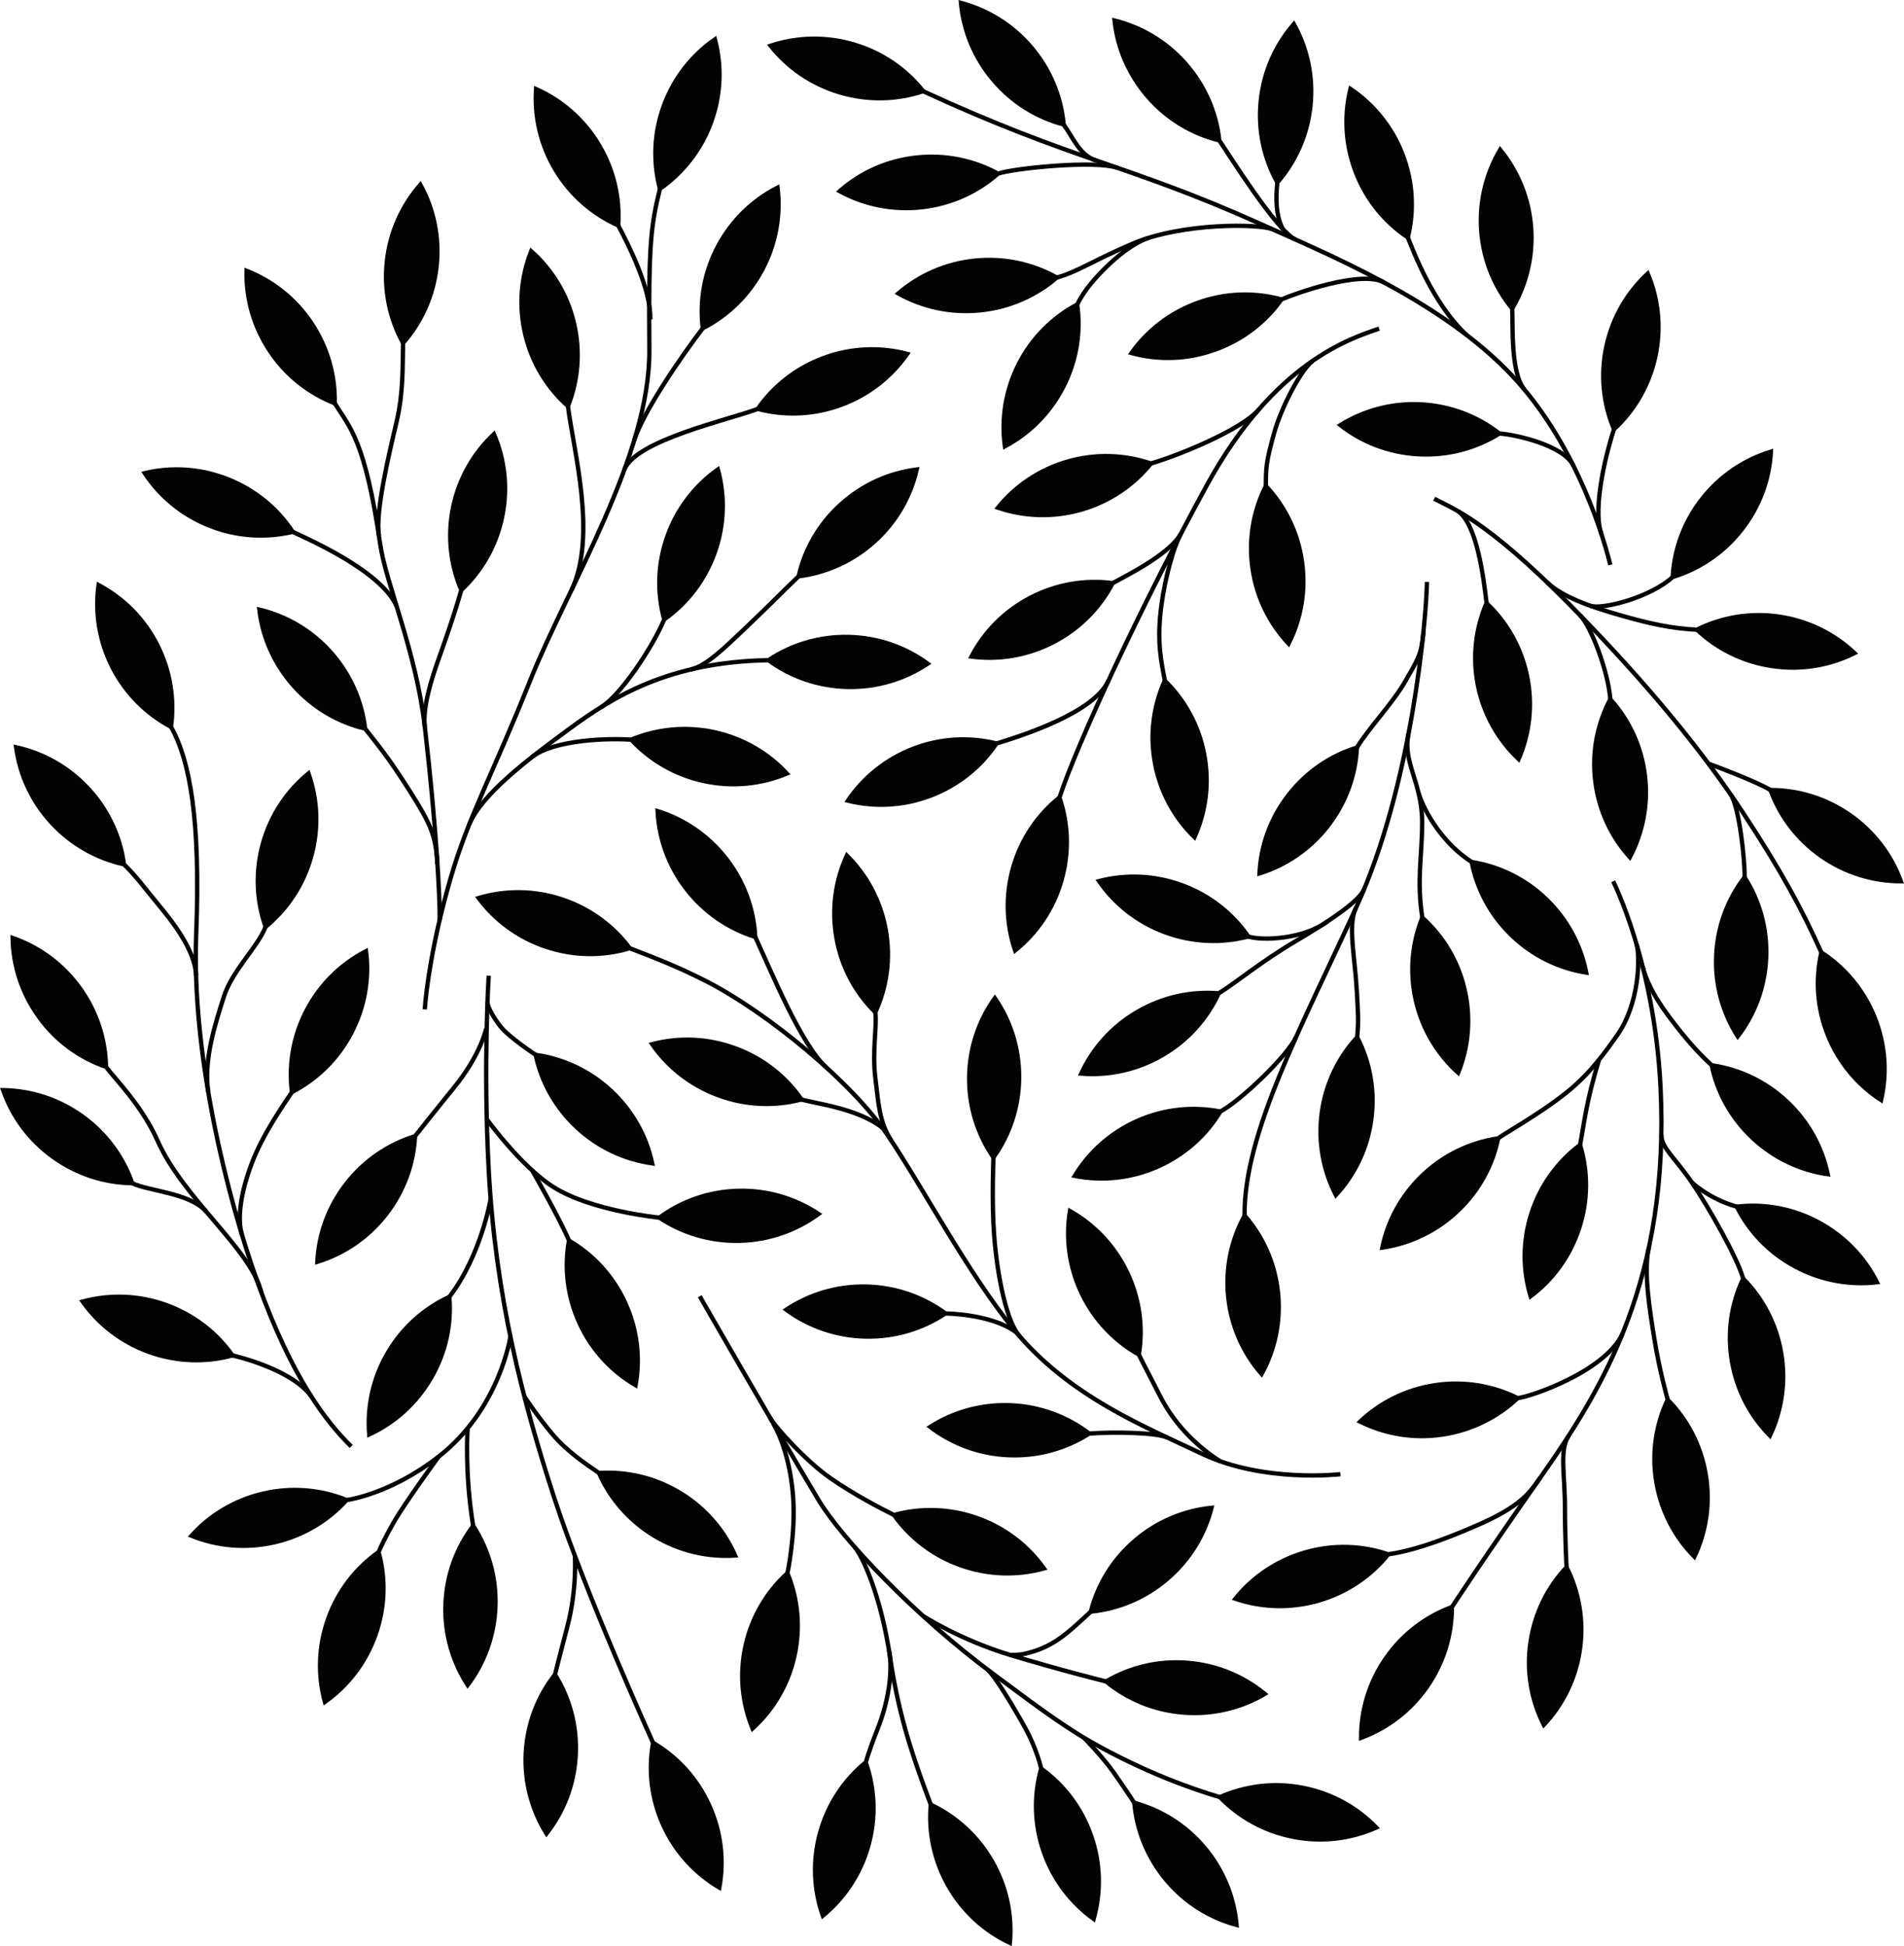 <?xml version="1.0" encoding="utf-8"?>
<!-- Generator: Adobe Illustrator 25.2.1, SVG Export Plug-In . SVG Version: 6.00 Build 0)  -->
<svg version="1.1" id="Ebene_1" xmlns="http://www.w3.org/2000/svg" xmlns:xlink="http://www.w3.org/1999/xlink" x="0px" y="0px"
	 viewBox="0 0 329.28 336.55" style="enable-background:new 0 0 329.28 336.55;" xml:space="preserve">
<style type="text/css">
	.st0{fill:#030304;stroke:#030304;stroke-width:0.75;stroke-miterlimit:10;}
	.st1{fill:none;stroke:#030304;stroke-width:0.75;stroke-miterlimit:10;}
</style>
<g>
	<g>
		<g>
			<path class="st0" d="M138.12,99.66c4.72-0.6,9.31-2.6,13.11-6.03c3.8-3.43,6.24-7.8,7.31-12.44c-4.72,0.6-9.31,2.6-13.11,6.03
				C141.63,90.65,139.18,95.02,138.12,99.66z"/>
		</g>
		<g>
			<path class="st0" d="M132.9,114.17c3.84,2.81,8.55,4.51,13.67,4.62c5.12,0.11,9.89-1.38,13.86-4.02
				c-3.84-2.81-8.55-4.51-13.67-4.62C141.64,110.04,136.86,111.53,132.9,114.17z"/>
		</g>
		<g>
			<path class="st0" d="M109.17,127.91c3.23,3.49,7.53,6.06,12.53,7.15c5,1.09,9.98,0.54,14.37-1.29
				c-3.23-3.49-7.53-6.06-12.53-7.15C118.54,125.54,113.56,126.09,109.17,127.91z"/>
		</g>
		<g>
			<path class="st0" d="M114.87,107.11c3.88-2.76,6.98-6.68,8.71-11.5c1.73-4.82,1.82-9.82,0.57-14.42
				c-3.88,2.76-6.98,6.68-8.71,11.5C113.71,97.51,113.62,102.52,114.87,107.11z"/>
		</g>
		<g>
			<path class="st0" d="M131.05,70.71c4.6,1.21,9.61,1.07,14.41-0.7c4.8-1.77,8.7-4.9,11.43-8.81c-4.6-1.21-9.61-1.07-14.41,0.7
				C137.67,63.67,133.77,66.81,131.05,70.71z"/>
		</g>
		<g>
			<path class="st0" d="M121.54,56.76c4.23-2.17,7.87-5.61,10.28-10.13c2.4-4.52,3.22-9.46,2.65-14.18
				c-4.24,2.17-7.87,5.61-10.28,10.13C121.79,47.09,120.97,52.03,121.54,56.76z"/>
		</g>
		<g>
			<path class="st0" d="M114.13,32.64c3.9-2.72,7.04-6.62,8.81-11.42c1.77-4.8,1.91-9.81,0.7-14.41c-3.9,2.72-7.04,6.62-8.81,11.42
				C113.06,23.03,112.92,28.04,114.13,32.64z"/>
		</g>
		<g>
			<path class="st0" d="M106.91,38.98c0.32-4.75-0.76-9.63-3.4-14.02c-2.64-4.38-6.46-7.62-10.8-9.56
				c-0.32,4.75,0.76,9.64,3.4,14.02C98.75,33.8,102.57,37.04,106.91,38.98z"/>
		</g>
		<g>
			<path class="st0" d="M98.22,70.23c1.75-4.42,2.21-9.41,1.03-14.39c-1.18-4.98-3.83-9.23-7.38-12.4
				c-1.75,4.42-2.21,9.41-1.03,14.39C92.02,62.81,94.67,67.06,98.22,70.23z"/>
		</g>
		<g>
			<path class="st0" d="M79.78,102.03c3.46-3.26,6-7.58,7.05-12.59c1.05-5.01,0.46-9.98-1.41-14.36c-3.46,3.26-6,7.58-7.05,12.59
				C77.33,92.68,77.92,97.65,79.78,102.03z"/>
		</g>
		<g>
			<path class="st0" d="M69.71,59.32c3.13-3.58,5.23-8.13,5.79-13.22c0.56-5.09-0.52-9.98-2.8-14.15
				c-3.13,3.58-5.23,8.13-5.79,13.21C66.35,50.26,67.43,55.15,69.71,59.32z"/>
		</g>
		<g>
			<path class="st0" d="M57.89,69.74c0.1-4.76-1.2-9.59-4.03-13.85c-2.84-4.26-6.8-7.32-11.22-9.06c-0.1,4.76,1.2,9.59,4.03,13.85
				C49.5,64.94,53.46,68,57.89,69.74z"/>
		</g>
		<g>
			<path class="st0" d="M50.62,91.97c-2.62-3.97-6.44-7.2-11.2-9.09c-4.76-1.89-9.76-2.15-14.39-1.06c2.62,3.97,6.44,7.2,11.2,9.09
				C40.99,92.8,45.99,93.06,50.62,91.97z"/>
		</g>
		<g>
			<path class="st0" d="M63.14,126c-0.56-4.72-2.52-9.33-5.92-13.16c-3.4-3.83-7.75-6.31-12.37-7.42c0.56,4.72,2.52,9.33,5.92,13.16
				C54.17,122.41,58.51,124.89,63.14,126z"/>
		</g>
	</g>
	<g>
		<g>
			<path class="st0" d="M59.94,259.4c-4.41-1.78-9.4-2.27-14.38-1.12c-4.99,1.15-9.25,3.77-12.44,7.3c4.41,1.78,9.4,2.27,14.38,1.12
				C52.49,265.55,56.75,262.93,59.94,259.4z"/>
		</g>
		<g>
			<path class="st0" d="M65.48,268.4c-3.88,2.75-6.98,6.68-8.71,11.5c-1.73,4.82-1.83,9.82-0.58,14.41
				c3.88-2.75,6.98-6.68,8.71-11.5C66.63,278,66.73,272.99,65.48,268.4z"/>
		</g>
		<g>
			<path class="st0" d="M71.78,196.48c-4.54,1.41-8.72,4.17-11.86,8.21c-3.14,4.04-4.8,8.76-5.04,13.52
				c4.54-1.41,8.72-4.17,11.86-8.21C69.88,205.96,71.53,201.23,71.78,196.48z"/>
		</g>
		<g>
			<path class="st0" d="M92.64,182.42c1,4.65,3.39,9.05,7.13,12.54c3.75,3.49,8.31,5.55,13.02,6.22c-1-4.65-3.39-9.05-7.13-12.54
				C101.91,185.15,97.35,183.09,92.64,182.42z"/>
		</g>
		<g>
			<path class="st0" d="M98.4,214.54c-0.84,4.68-0.3,9.66,1.84,14.31c2.14,4.65,5.58,8.29,9.68,10.69
				c0.84-4.68,0.31-9.66-1.84-14.31C105.95,220.59,102.51,216.95,98.4,214.54z"/>
		</g>
		<g>
			<path class="st0" d="M103.59,254.73c1.92,4.35,5.15,8.18,9.53,10.83c4.38,2.65,9.26,3.75,14.01,3.44
				c-1.92-4.35-5.15-8.18-9.53-10.83C113.22,255.52,108.34,254.43,103.59,254.73z"/>
		</g>
		<g>
			<path class="st0" d="M112.95,301.39c-0.85,4.68-0.33,9.66,1.8,14.31c2.13,4.65,5.56,8.3,9.65,10.72
				c0.85-4.68,0.33-9.66-1.8-14.31C120.48,307.46,117.05,303.81,112.95,301.39z"/>
		</g>
		<g>
			<path class="st0" d="M95.98,289.59c-2.93,3.75-4.77,8.4-5.05,13.51c-0.27,5.11,1.07,9.93,3.58,13.98
				c2.93-3.75,4.78-8.4,5.05-13.51C99.84,298.45,98.49,293.63,95.98,289.59z"/>
		</g>
		<g>
			<path class="st0" d="M81.84,263.87c-2.86,3.8-4.62,8.49-4.8,13.61c-0.18,5.11,1.25,9.91,3.84,13.91c2.86-3.8,4.62-8.49,4.8-13.6
				C85.86,272.66,84.42,267.87,81.84,263.87z"/>
		</g>
		<g>
			<path class="st0" d="M114.04,210.57c3.96,2.63,8.75,4.12,13.86,4c5.12-0.12,9.82-1.83,13.66-4.64c-3.96-2.63-8.75-4.12-13.86-4
				C122.58,206.05,117.87,207.76,114.04,210.57z"/>
		</g>
		<g>
			<path class="st0" d="M77.71,224.27c-4.32,2-8.08,5.3-10.66,9.72c-2.58,4.42-3.58,9.33-3.2,14.07c4.32-2,8.08-5.3,10.66-9.72
				C77.1,233.92,78.1,229.01,77.71,224.27z"/>
		</g>
	</g>
	<g>
		<g>
			<path class="st0" d="M29.57,125.69c0.65-4.71-0.09-9.66-2.41-14.22c-2.33-4.56-5.91-8.06-10.11-10.29
				c-0.65,4.71,0.09,9.67,2.41,14.22C21.79,119.96,25.37,123.45,29.57,125.69z"/>
		</g>
		<g>
			<path class="st0" d="M21.44,149.47c-0.64-4.71-2.68-9.29-6.15-13.05c-3.47-3.76-7.86-6.17-12.5-7.19
				c0.64,4.71,2.68,9.29,6.15,13.05C12.41,146.04,16.8,148.44,21.44,149.47z"/>
		</g>
		<g>
			<path class="st0" d="M18.33,184.49c-0.09-4.76-1.58-9.54-4.58-13.68c-3-4.14-7.08-7.05-11.57-8.61
				c0.09,4.76,1.58,9.54,4.58,13.68C9.75,180.03,13.83,182.93,18.33,184.49z"/>
		</g>
		<g>
			<path class="st0" d="M22.87,204.61c-1.58-4.49-4.49-8.56-8.64-11.55c-4.15-2.99-8.94-4.47-13.69-4.54
				c1.57,4.49,4.49,8.56,8.64,11.55C13.33,203.06,18.11,204.54,22.87,204.61z"/>
		</g>
		<g>
			<path class="st0" d="M40.2,234.39c-2.75-3.88-6.68-6.99-11.49-8.72c-4.82-1.73-9.82-1.83-14.41-0.59
				c2.75,3.88,6.68,6.99,11.49,8.72C30.61,235.53,35.61,235.63,40.2,234.39z"/>
		</g>
		<g>
			<path class="st0" d="M45.93,160.27c3.67-3.02,6.49-7.16,7.87-12.09c1.38-4.93,1.12-9.93-0.45-14.42
				c-3.67,3.02-6.49,7.16-7.87,12.09C44.1,150.78,44.36,155.78,45.93,160.27z"/>
		</g>
		<g>
			<path class="st0" d="M50.49,188.85c4.22-2.19,7.85-5.64,10.23-10.17c2.38-4.53,3.18-9.47,2.58-14.19
				c-4.23,2.19-7.85,5.64-10.23,10.17C50.69,179.18,49.9,184.13,50.49,188.85z"/>
		</g>
	</g>
	<g>
		<path class="st0" d="M279.13,74.23c3.49-3.24,6.05-7.54,7.14-12.54c1.08-5,0.53-9.98-1.31-14.37c-3.49,3.24-6.05,7.54-7.14,12.54
			C276.74,64.86,277.29,69.84,279.13,74.23z"/>
	</g>
	<g>
		<path class="st0" d="M261.52,53.35c2.42-4.1,3.65-8.95,3.27-14.05c-0.39-5.1-2.34-9.71-5.35-13.4c-2.42,4.1-3.65,8.95-3.27,14.05
			C256.56,45.06,258.51,49.67,261.52,53.35z"/>
	</g>
	<g>
		<path class="st0" d="M259.3,74.97c-3.75-2.92-8.41-4.77-13.52-5.04c-5.11-0.27-9.93,1.08-13.97,3.59
			c3.75,2.92,8.41,4.77,13.52,5.04C250.44,78.83,255.26,77.49,259.3,74.97z"/>
	</g>
	<g>
		<path class="st0" d="M221.61,51.78c-4.59-1.25-9.6-1.16-14.42,0.57c-4.82,1.72-8.75,4.83-11.51,8.7c4.59,1.25,9.6,1.16,14.41-0.57
			C214.93,58.76,218.86,55.66,221.61,51.78z"/>
	</g>
	<g>
		<path class="st0" d="M243.47,41.06c1.13-4.62,0.91-9.62-0.93-14.4c-1.85-4.77-5.05-8.62-8.99-11.28
			c-1.13,4.62-0.91,9.62,0.93,14.4C236.32,34.56,239.52,38.41,243.47,41.06z"/>
	</g>
	<g>
		<path class="st0" d="M210.87,24.28c-0.52-4.73-2.44-9.35-5.81-13.21c-3.37-3.85-7.69-6.37-12.31-7.52
			c0.52,4.73,2.44,9.35,5.81,13.21C201.93,20.62,206.25,23.14,210.87,24.28z"/>
	</g>
	<g>
		<path class="st0" d="M173.79,77.18c4.2-2.24,7.77-5.74,10.1-10.3c2.33-4.56,3.06-9.51,2.4-14.22c-4.2,2.24-7.78,5.74-10.1,10.3
			C173.87,67.52,173.14,72.47,173.79,77.18z"/>
	</g>
	<g>
		<path class="st0" d="M155.36,50.74c4.15,2.32,9.03,3.44,14.13,2.93c5.09-0.51,9.65-2.57,13.27-5.67
			c-4.15-2.32-9.03-3.44-14.13-2.93C163.53,45.58,158.97,47.65,155.36,50.74z"/>
	</g>
	<g>
		<path class="st0" d="M145.22,33.06c4.18,2.28,9.07,3.34,14.16,2.78c5.09-0.56,9.63-2.67,13.21-5.81
			c-4.18-2.28-9.07-3.34-14.16-2.78C153.33,27.81,148.79,29.92,145.22,33.06z"/>
	</g>
	<g>
		<path class="st0" d="M133.27,7.91c2.96,3.72,7.05,6.61,11.96,8.07c4.91,1.46,9.91,1.29,14.43-0.21
			c-2.96-3.72-7.05-6.61-11.96-8.07C142.79,6.24,137.78,6.42,133.27,7.91z"/>
	</g>
	<g>
		<path class="st0" d="M166.19,0.5c0.44,4.74,2.28,9.39,5.58,13.3c3.3,3.91,7.58,6.51,12.18,7.73c-0.44-4.74-2.28-9.39-5.58-13.3
			C175.07,4.32,170.78,1.73,166.19,0.5z"/>
	</g>
	<g>
		<path class="st0" d="M220.91,31.55c3.11-3.6,5.19-8.15,5.72-13.24c0.53-5.09-0.57-9.97-2.87-14.14c-3.11,3.6-5.19,8.15-5.72,13.24
			C217.51,22.5,218.61,27.39,220.91,31.55z"/>
	</g>
	<g>
		<g>
			<path class="st0" d="M239.06,215.75c4.71-0.7,9.25-2.79,12.98-6.3c3.73-3.51,6.08-7.93,7.05-12.59c-4.71,0.7-9.26,2.79-12.98,6.3
				C242.39,206.68,240.03,211.09,239.06,215.75z"/>
		</g>
		<g>
			<path class="st0" d="M264.71,224.16c3.8-2.86,6.79-6.88,8.38-11.74c1.59-4.87,1.54-9.87,0.17-14.43
				c-3.8,2.86-6.79,6.88-8.38,11.74C263.29,214.6,263.33,219.61,264.71,224.16z"/>
		</g>
		<g>
			<path class="st0" d="M235.23,245.84c4.26,2.12,9.19,3,14.25,2.24c5.06-0.76,9.52-3.04,12.98-6.3c-4.26-2.12-9.19-3-14.25-2.24
				C243.14,240.29,238.68,242.58,235.23,245.84z"/>
		</g>
		<g>
			<path class="st0" d="M213.65,276.47c4.51,1.53,9.51,1.74,14.42,0.31c4.91-1.43,9.02-4.28,12.01-7.99
				c-4.51-1.53-9.51-1.74-14.42-0.31C220.75,269.91,216.63,272.76,213.65,276.47z"/>
		</g>
		<g>
			<path class="st0" d="M235.39,300.52c4.46-1.65,8.48-4.64,11.4-8.84c2.92-4.2,4.31-9.01,4.3-13.77c-4.46,1.65-8.48,4.64-11.4,8.84
				C236.78,290.95,235.38,295.76,235.39,300.52z"/>
		</g>
		<g>
			<path class="st0" d="M266.99,298.28c3.25-3.47,5.51-7.94,6.24-13.01c0.73-5.07-0.17-9.99-2.31-14.24
				c-3.25,3.47-5.51,7.94-6.24,13.01C263.94,289.1,264.85,294.03,266.99,298.28z"/>
		</g>
		<g>
			<path class="st0" d="M293.03,269.2c2.03-4.3,2.81-9.25,1.95-14.29c-0.86-5.05-3.23-9.45-6.57-12.85
				c-2.03,4.3-2.81,9.25-1.95,14.29C287.32,261.4,289.69,265.81,293.03,269.2z"/>
		</g>
		<g>
			<path class="st0" d="M306.09,248.26c2.03-4.3,2.81-9.25,1.95-14.29c-0.86-5.05-3.23-9.45-6.57-12.85
				c-2.03,4.3-2.81,9.25-1.95,14.29C300.38,240.46,302.75,244.87,306.09,248.26z"/>
		</g>
		<g>
			<path class="st0" d="M324.6,221.74c-2.14-4.25-5.56-7.91-10.07-10.34c-4.51-2.43-9.44-3.28-14.17-2.73
				c2.14,4.25,5.56,7.91,10.07,10.33C314.94,221.43,319.88,222.28,324.6,221.74z"/>
		</g>
		<g>
			<path class="st0" d="M316.09,203.06c-0.98-4.66-3.35-9.07-7.08-12.57c-3.73-3.5-8.28-5.59-12.99-6.27
				c0.98,4.66,3.35,9.07,7.08,12.57C306.83,200.29,311.39,202.38,316.09,203.06z"/>
		</g>
	</g>
	<g>
		<g>
			<path class="st0" d="M300.53,179.22c2.89-3.78,4.69-8.45,4.91-13.57c0.22-5.11-1.17-9.92-3.73-13.94
				c-2.89,3.78-4.69,8.45-4.91,13.57C296.58,170.4,297.97,175.21,300.53,179.22z"/>
		</g>
		<g>
			<path class="st0" d="M281.87,148.24c2.22-4.21,3.22-9.11,2.6-14.19c-0.63-5.08-2.8-9.59-5.98-13.13
				c-2.22,4.21-3.23,9.11-2.6,14.19C276.52,140.19,278.69,144.7,281.87,148.24z"/>
		</g>
		<g>
			<path class="st0" d="M262.63,131.27c1.88-4.37,2.49-9.34,1.46-14.35c-1.03-5.01-3.55-9.34-7.01-12.61
				c-1.88,4.37-2.49,9.34-1.46,14.35C256.66,123.67,259.18,127.99,262.63,131.27z"/>
		</g>
		<g>
			<path class="st0" d="M325.32,190.23c1.06-4.64,0.76-9.64-1.16-14.38c-1.92-4.74-5.18-8.54-9.17-11.14
				c-1.06,4.64-0.76,9.64,1.16,14.38C318.07,183.84,321.33,187.63,325.32,190.23z"/>
		</g>
		<g>
			<path class="st0" d="M328.74,152.4c-1.64-4.47-4.61-8.5-8.8-11.43c-4.19-2.93-9-4.35-13.75-4.35c1.64,4.47,4.61,8.5,8.8,11.43
				C319.18,150.98,323.98,152.39,328.74,152.4z"/>
		</g>
		<g>
			<path class="st0" d="M320.71,112.94c-3.46-3.27-7.92-5.54-12.98-6.3c-5.06-0.75-9.99,0.13-14.25,2.25
				c3.46,3.27,7.92,5.54,12.98,6.29C311.53,115.95,316.45,115.06,320.71,112.94z"/>
		</g>
		<g>
			<path class="st0" d="M306.26,78.11c-4.55,1.39-8.73,4.14-11.89,8.17c-3.16,4.03-4.83,8.75-5.09,13.5
				c4.55-1.39,8.73-4.14,11.89-8.17C304.33,87.58,306,82.86,306.26,78.11z"/>
		</g>
	</g>
	<g>
		<g>
			<path class="st0" d="M252.18,185.51c1.77-4.41,2.26-9.4,1.11-14.38c-1.15-4.99-3.78-9.25-7.31-12.44
				c-1.77,4.41-2.26,9.4-1.11,14.38C246.02,178.06,248.65,182.33,252.18,185.51z"/>
		</g>
		<g>
			<path class="st0" d="M274.32,168.19c-0.92-4.67-3.22-9.11-6.9-12.67c-3.68-3.56-8.2-5.7-12.9-6.45c0.92,4.67,3.22,9.11,6.9,12.67
				C265.1,165.29,269.62,167.44,274.32,168.19z"/>
		</g>
		<g>
			<path class="st0" d="M215.88,161.95c-2.71-3.91-6.6-7.06-11.4-8.84c-4.8-1.78-9.8-1.93-14.41-0.74c2.71,3.91,6.6,7.06,11.4,8.84
				C206.27,162.99,211.27,163.14,215.88,161.95z"/>
		</g>
		<g>
			<path class="st0" d="M186.99,185.66c4.74,0.38,9.64-0.63,14.06-3.21c4.42-2.58,7.71-6.35,9.71-10.67
				c-4.74-0.38-9.64,0.63-14.06,3.21C192.28,177.56,188.99,181.34,186.99,185.66z"/>
		</g>
		<g>
			<path class="st0" d="M185.87,203.35c4.67,0.91,9.66,0.46,14.34-1.61c4.68-2.07,8.38-5.45,10.84-9.52
				c-4.67-0.91-9.65-0.46-14.34,1.61C192.04,195.9,188.34,199.28,185.87,203.35z"/>
		</g>
		<g>
			<path class="st0" d="M217.82,151.04c4.54-1.42,8.71-4.19,11.84-8.24c3.13-4.05,4.77-8.78,5.01-13.53
				c-4.54,1.42-8.71,4.19-11.84,8.24C219.69,141.56,218.05,146.29,217.82,151.04z"/>
		</g>
		<g>
			<path class="st0" d="M231.03,206.66c3.22-3.5,5.44-7.99,6.12-13.06c0.69-5.07-0.26-9.99-2.44-14.22
				c-3.22,3.5-5.44,7.99-6.12,13.06C227.91,197.51,228.86,202.43,231.03,206.66z"/>
		</g>
		<g>
			<path class="st0" d="M218.18,237.6c2.29-4.17,3.37-9.06,2.83-14.15c-0.55-5.09-2.64-9.64-5.76-13.23
				c-2.29,4.17-3.37,9.06-2.83,14.15C212.96,229.46,215.05,234.01,218.18,237.6z"/>
		</g>
	</g>
	<g>
		<g>
			<path class="st0" d="M171.81,200.15c2.76-3.88,4.39-8.61,4.44-13.73c0.04-5.12-1.51-9.88-4.2-13.8
				c-2.76,3.88-4.4,8.61-4.44,13.73C167.56,191.47,169.12,196.22,171.81,200.15z"/>
		</g>
		<g>
			<path class="st0" d="M151.38,175.05c1.98-4.33,2.7-9.28,1.79-14.32c-0.92-5.04-3.34-9.42-6.71-12.77
				c-1.98,4.33-2.7,9.28-1.79,14.32C145.58,167.32,148,171.7,151.38,175.05z"/>
		</g>
		<g>
			<path class="st0" d="M130.61,162.02c-0.24-4.75-1.89-9.48-5.03-13.52c-3.14-4.04-7.31-6.81-11.85-8.23
				c0.24,4.75,1.89,9.48,5.03,13.52C121.9,157.83,126.07,160.6,130.61,162.02z"/>
		</g>
		<g>
			<path class="st0" d="M108.9,163.98c-2.84-3.81-6.84-6.83-11.7-8.44c-4.86-1.62-9.86-1.6-14.42-0.24
				c2.84,3.81,6.84,6.83,11.7,8.44C99.33,165.36,104.34,165.34,108.9,163.98z"/>
		</g>
		<g>
			<path class="st0" d="M160.87,246.76c3.79,2.88,8.46,4.68,13.57,4.89c5.11,0.21,9.92-1.19,13.93-3.74
				c-3.79-2.88-8.46-4.68-13.57-4.89C169.69,242.81,164.88,244.2,160.87,246.76z"/>
		</g>
		<g>
			<path class="st0" d="M135.98,226.49c3.84,2.81,8.54,4.52,13.66,4.64c5.12,0.12,9.9-1.37,13.86-4c-3.84-2.81-8.54-4.52-13.66-4.64
				C144.73,222.37,139.95,223.86,135.98,226.49z"/>
		</g>
		<g>
			<path class="st0" d="M112.79,180.57c2.71,3.91,6.61,7.05,11.41,8.83c4.8,1.78,9.8,1.93,14.41,0.73
				c-2.71-3.91-6.61-7.06-11.41-8.83C122.4,179.52,117.39,179.37,112.79,180.57z"/>
		</g>
		<g>
			<path class="st0" d="M196.95,234.25c0.77-4.7,0.15-9.66-2.06-14.28c-2.22-4.61-5.71-8.2-9.85-10.54
				c-0.77,4.7-0.15,9.66,2.06,14.28C189.32,228.32,192.81,231.91,196.95,234.25z"/>
		</g>
	</g>
	<g>
		<g>
			<path class="st0" d="M222.85,111.3c2.14-4.25,3.04-9.17,2.31-14.24c-0.73-5.07-2.99-9.53-6.24-13.01
				c-2.14,4.25-3.04,9.17-2.31,14.24C217.34,103.36,219.6,107.83,222.85,111.3z"/>
		</g>
		<g>
			<path class="st0" d="M206.57,144.77c1.95-4.34,2.64-9.3,1.68-14.33c-0.95-5.03-3.4-9.39-6.81-12.72
				c-1.95,4.34-2.64,9.3-1.68,14.33C200.71,137.08,203.17,141.44,206.57,144.77z"/>
		</g>
		<g>
			<path class="st0" d="M175.56,164.36c3.7-2.99,6.56-7.1,7.98-12.02c1.43-4.92,1.21-9.92-0.32-14.42c-3.7,2.99-6.56,7.1-7.98,12.02
				C173.82,154.85,174.03,159.86,175.56,164.36z"/>
		</g>
		<g>
			<path class="st0" d="M146.64,138.46c4.62,1.14,9.62,0.93,14.4-0.91c4.78-1.84,8.63-5.03,11.29-8.98
				c-4.62-1.14-9.62-0.93-14.4,0.91C153.16,131.33,149.31,134.52,146.64,138.46z"/>
		</g>
		<g>
			<path class="st0" d="M168.01,113.54c4.72,0.62,9.66-0.16,14.2-2.52c4.54-2.36,8.01-5.97,10.22-10.18
				c-4.72-0.62-9.66,0.16-14.21,2.52C173.68,105.72,170.21,109.32,168.01,113.54z"/>
		</g>
		<g>
			<path class="st0" d="M172.59,87.79c4.5,1.53,9.51,1.75,14.42,0.34c4.92-1.42,9.03-4.27,12.03-7.97
				c-4.5-1.53-9.51-1.75-14.42-0.34C179.7,81.24,175.59,84.09,172.59,87.79z"/>
		</g>
	</g>
	<g>
		<g>
			<path class="st0" d="M154.61,261.99c2.76,3.87,6.69,6.97,11.51,8.69c4.82,1.72,9.83,1.81,14.42,0.55
				c-2.76-3.87-6.69-6.97-11.51-8.69C164.2,260.83,159.2,260.74,154.61,261.99z"/>
		</g>
		<g>
			<path class="st0" d="M149.72,304.77c-3.67,3.02-6.49,7.16-7.87,12.09c-1.38,4.93-1.12,9.93,0.45,14.42
				c3.67-3.02,6.49-7.16,7.87-12.09C151.55,314.27,151.29,309.27,149.72,304.77z"/>
		</g>
		<g>
			<path class="st0" d="M136.18,272.05c-3.51,3.21-6.11,7.49-7.23,12.48c-1.12,4.99-0.6,9.97,1.2,14.38
				c3.51-3.21,6.11-7.49,7.23-12.48C138.5,281.44,137.98,276.46,136.18,272.05z"/>
		</g>
		<g>
			<path class="st0" d="M188.65,278.7c4.73-0.48,9.37-2.36,13.25-5.7c3.88-3.34,6.44-7.64,7.62-12.25
				c-4.73,0.48-9.37,2.36-13.25,5.7C192.39,269.79,189.83,274.09,188.65,278.7z"/>
		</g>
		<g>
			<path class="st0" d="M189.14,331.84c1.28-4.58,1.23-9.59-0.46-14.42c-1.69-4.83-4.76-8.78-8.62-11.57
				c-1.28,4.58-1.23,9.59,0.46,14.42C182.21,325.11,185.29,329.06,189.14,331.84z"/>
		</g>
		<g>
			<path class="st0" d="M174.65,335.98c0.42-4.74-0.55-9.65-3.09-14.09c-2.54-4.44-6.29-7.76-10.59-9.8
				c-0.42,4.74,0.55,9.65,3.09,14.09C166.6,330.62,170.35,333.95,174.65,335.98z"/>
		</g>
		<g>
			<path class="st0" d="M213.85,332.88c-0.42-4.74-2.24-9.4-5.53-13.33c-3.29-3.92-7.56-6.54-12.15-7.78
				c0.42,4.74,2.24,9.4,5.53,13.33C204.98,329.03,209.25,331.64,213.85,332.88z"/>
		</g>
		<g>
			<path class="st0" d="M238.01,316.04c-3.31-3.42-7.66-5.89-12.69-6.87c-5.02-0.98-9.99-0.31-14.34,1.61
				c3.31,3.42,7.66,5.89,12.69,6.87C228.7,318.63,233.66,317.97,238.01,316.04z"/>
		</g>
		<g>
			<path class="st0" d="M218.73,292.93c-3.68-3.02-8.28-4.98-13.38-5.38c-5.1-0.4-9.96,0.82-14.06,3.23
				c3.68,3.02,8.28,4.98,13.38,5.38C209.77,296.56,214.63,295.34,218.73,292.93z"/>
		</g>
	</g>
	<path class="st1" d="M84.52,168.73c0,0-0.98,15.3,0,33.59c1.17,21.95,5.86,39.86,11.3,56.6c5.44,16.74,17.13,42.48,17.13,42.48"/>
	<path class="st1" d="M88.27,231.14c0,0-1.86,12.53-12.38,20.73c-8.43,6.57-15.94,7.54-15.94,7.54"/>
	<path class="st1" d="M80.87,246.98c0,0-0.55,7.7,0.96,16.89"/>
	<path class="st1" d="M75.88,251.87c0,0-5.87,8.03-7.79,11.4c-1.92,3.37-2.61,5.13-2.61,5.13"/>
	<path class="st1" d="M99.42,269.06c0,0,0.4,5.8-1.32,12.3c-1.2,4.54-2.12,8.23-2.12,8.23"/>
	<path class="st1" d="M90.69,241.51c0,0,2.35,3.56,4.88,6.54c2.53,2.98,5.69,5.09,8.02,6.68"/>
	<path class="st1" d="M84.18,193.54c0,0,5.96,8.25,11.6,11.78c6.56,4.11,18.25,5.25,18.25,5.25"/>
	<path class="st1" d="M92.04,202.4c0,0,4.67,8.16,6.37,12.14"/>
	<path class="st1" d="M84.31,173.29c0,0-0.11,1.13,2.18,4.15c1.42,1.87,6.15,4.98,6.15,4.98"/>
	<path class="st1" d="M84.09,177.86c0,0-0.95,4.56-5.58,10.22c-2.75,3.37-6.73,8.4-6.73,8.4"/>
	<path class="st1" d="M84.85,207.35c0,0-1.64,9.78-7.14,16.92"/>
	<path class="st1" d="M121.01,224.16c0,0,12.28,21.42,20.55,35.24c3.94,6.58,16.55,19.98,30.37,30.19
		c5.61,4.14,11.27,8.51,16.72,11.62c9.31,5.3,17.75,8.23,22.34,9.58"/>
	<path class="st1" d="M159.58,279.42c0,0,6.36,4.13,15.16,6.79c8.8,2.66,16.54,4.57,16.54,4.57"/>
	<path class="st1" d="M188.65,278.7c-4.36,4.06-6.66,6.2-11.48,7.3c-0.92,0.21-2.43,0.21-2.43,0.21"/>
	<path class="st1" d="M187.47,300.52c0,0,3.3,3.38,5.11,5.97c1.81,2.59,3.59,5.28,3.59,5.28"/>
	<path class="st1" d="M170.73,288.69c1.2,0.9,4.65,6.63,6.62,10.22c1.97,3.59,2.72,6.94,2.72,6.94"/>
	<path class="st1" d="M147.79,267.52c1.23,1.38,4.52,8.03,6.18,19.33c0.55,3.72,1.37,7.78,2.55,12.06
		c1.59,5.8,4.46,13.18,4.46,13.18"/>
	<path class="st1" d="M153.73,285.33c0.65,2.99,0.18,8.25-1.93,13.59c-1.61,4.07-2.07,5.86-2.07,5.86"/>
	<path class="st1" d="M133.16,245.16c1.11,1.9,6.37,7.61,10.38,10.41c4.01,2.8,8.53,5.16,11.07,6.43"/>
	<path class="st1" d="M133.72,246.13c1.21,2.05,3.04,6.63,3.46,12.99c0.41,6.36-1,12.93-1,12.93"/>
	<path class="st1" d="M108.9,163.98c2.43,0.95,7.63,2.83,13.27,5.72c10.45,5.35,25.17,17.41,31.39,26.68
		c6.22,9.26,13.63,23.46,21.72,33.45c9.46,11.68,23.11,17.06,32.6,21.58c10.68,5.08,23.94,3.52,23.94,3.52"/>
	<path class="st1" d="M196.95,234.25c0,0,1.07,2.17,3.82,7.46c2.75,5.29,7,8.93,10.21,10.97"/>
	<path class="st1" d="M201.84,248.59c-1.79-0.85-9.02-1.01-13.47-0.68"/>
	<path class="st1" d="M175.74,230.39c-4.34-3.21-12.23-3.25-12.23-3.25"/>
	<path class="st1" d="M171.81,200.15c0,0-0.33,7.69,0.12,13.52c0.55,7.19,2.21,15.07,4.45,17.47"/>
	<path class="st1" d="M151.38,175.05c0.31,2.49-0.57,6.7,0,11.34c0.57,4.63,0.69,7.63,2.74,10.83"/>
	<path class="st1" d="M138.6,190.13c2.15,0.68,9.77,1.5,14.05,4.95"/>
	<path class="st1" d="M130.61,162.02c2.6,5.57,7.99,18.85,12.37,22.64"/>
	<path class="st1" d="M278.98,152.4c0,0,7.12,14.06,8.19,35.51c1.66,33.21-9.95,52.17-20.52,67.24
		c-10.57,15.07-15.55,22.76-15.55,22.76"/>
	<path class="st1" d="M271.25,248.35c-1.58,2.4-0.61,6.83-0.61,12.17c0,5.34,0.28,10.51,0.28,10.51"/>
	<path class="st1" d="M240.08,268.79c3.5-0.49,8.32-1.92,15.58-5.11c7.26-3.19,8.84-5.46,10.65-8.05"/>
	<path class="st1" d="M262.46,241.78c2.19-0.21,15.17-4.62,18.17-11.19"/>
	<path class="st1" d="M285.16,215.75c-0.94,3.99,0.08,10.41,0.96,15.87c0.88,5.46,2.3,10.44,2.3,10.44"/>
	<path class="st1" d="M287.33,196.25c-0.08,2.16,2.33,3.94,5.23,8.19c2.9,4.25,7.92,13.09,8.91,16.68"/>
	<path class="st1" d="M292.56,204.44c0,0,2.97,2.89,7.81,4.23"/>
	<path class="st1" d="M284.09,167.16c0.53,2.18,1.79,4.94,4.46,8.53c3.34,4.48,5.5,6.71,7.48,8.53"/>
	<path class="st1" d="M283.04,163.32c0.6,2.14,0.56,10.27-3.49,15.9c-1.81,2.52-4.36,6.22-8.34,9.47c-4.91,4-11.25,7.41-12.11,8.18"
		/>
	<path class="st1" d="M276.53,183.28c-2.24,7.36-2.52,10.76-3.27,14.72"/>
	<path class="st1" d="M246.78,100.64c-0.14,6.94-2.66,35.27-12.11,56c-9.45,20.73-19.6,39.31-19.43,53.59"/>
	<path class="st1" d="M243.59,126.87c-1.05,5.1,2.39,8.42,2.36,15.47c-0.02,5.81-0.98,9.91,0.03,16.36"/>
	<path class="st1" d="M245.33,137.17c1.08,3.42,4.28,8.75,9.19,11.9"/>
	<path class="st1" d="M234.43,157.16c-1.35,2.92-0.08,8.46,0.24,14.53c0.23,4.36,0.29,4.72,0.05,7.68"/>
	<path class="st1" d="M211.05,192.22c3.58-1.91,11.66-9.7,13.07-12.85"/>
	<path class="st1" d="M235.9,153.81c-0.85,1.98-5.6,5.28-11.77,8.91c-6.16,3.63-9.92,6.91-13.36,9.05"/>
	<path class="st1" d="M215.88,161.95c2.36,0.77,9.48,0.51,13.72-2.62"/>
	<path class="st1" d="M234.67,129.27c2.16-3.52,6.17-7.63,8.38-11.48c2.21-3.86,2.76-4.6,3.11-8.35"/>
	<path class="st1" d="M248.03,86.24c2.87,1.56,8.77,3.48,23.18,18.07c14.41,14.58,23.9,26.59,30.32,36.38
		c6.43,9.78,10.08,16.48,13.46,24.03"/>
	<path class="st1" d="M252.13,88.38c3.25,2.25,4.41,11.2,4.96,15.93"/>
	<path class="st1" d="M273.25,106.38c1.93,2,4.85,9.64,5.24,14.53"/>
	<path class="st1" d="M267.49,100.64c2.61,2.55,7.45,4.25,12.68,5.75c5.23,1.5,8.94,2.29,13.3,2.51"/>
	<path class="st1" d="M275.07,104.77c2.03,0.69,10.4-1.48,14.21-4.99"/>
	<path class="st1" d="M295.47,132.06c1.86,0.7,7.86,2.92,10.72,4.56"/>
	<path class="st1" d="M299.31,137.39c1.47,2.15,2.47,11.31,2.4,14.33"/>
	<path class="st1" d="M238.51,56.83c-4.86,1.67-18.14,5.75-29.83,27.14c-11.18,20.45-22.53,44.91-25.45,53.95"/>
	<path class="st1" d="M227.04,62.38c-1.88,1.36-5.38,7.77-6.73,12.64c-1.35,4.87-1.39,5.88-1.39,9.03"/>
	<path class="st1" d="M217.73,70.78c-2.82,3.47-14.16,8.09-18.69,9.37"/>
	<path class="st1" d="M192.43,100.84c1.34-0.78,9.9-4.9,11.82-8.6"/>
	<path class="st1" d="M201.45,117.72c-0.52-2.95-1.49-6.47-0.59-13.1c0.67-4.96,2.15-9.99,3.15-11.9"/>
	<path class="st1" d="M191.69,117.72c-2.47,5.43-14.33,9.32-19.35,10.85"/>
	<path class="st1" d="M29.57,125.69c3.26,5.79,5.14,16.03,4.36,35.82c-0.82,20.91,5.35,45.59,10.65,60.33
		c6.01,16.69,11.95,24.16,16.16,28.3"/>
	<path class="st1" d="M21.44,149.47c2.19,2.13,3.65,4.2,6,7.03c2.35,2.83,6.33,7.85,6.48,12.23"/>
	<path class="st1" d="M36.02,188.85c-0.85-5.57,1.23-11.89,2.68-16.45c1.45-4.56,5.82-8.56,7.23-12.12"/>
	<path class="st1" d="M18.33,184.49c1.72,2.28,6.22,6.72,8.92,12.78c4.49,10.07,16.18,18.84,17.91,26.14"/>
	<path class="st1" d="M22.87,204.61c2.7,1.37,10.04,1.65,12.83,4.96"/>
	<path class="st1" d="M40.2,234.39c2.92,0.68,10.78,3.04,13.65,7.12"/>
	<path class="st1" d="M50.49,188.85c-1.7,2.55-5.08,7.39-6.95,12.33c-1.87,4.94-2.58,9.53-1.68,12.41"/>
	<path class="st1" d="M73.46,174.56c0.21-3.27,1.33-11.91,4.47-22.69c3.13-10.78,7.21-17.78,13.74-34.15
		c6.53-16.37,20.8-38.85,20.63-57.31c-0.17-18.78,0.33-21.54,1.83-27.77"/>
	<path class="st1" d="M106.91,38.98c1.76,3.29,5.71,11.06,5.55,16.25"/>
	<path class="st1" d="M98.22,70.23c1.01,7.97,5.05,22.39,0.63,31.8"/>
	<path class="st1" d="M121.54,56.76c-3.65,4.79-10.28,14.38-11.85,19.37"/>
	<path class="st1" d="M131.05,70.71c-4.76,1.83-21.07,5.38-23.06,10.48"/>
	<path class="st1" d="M81.16,142.55c2.17-5.19,9.9-11.08,17.36-16.55c7.46-5.47,17.15-11.55,34.39-11.83"/>
	<path class="st1" d="M119.51,115.76c2.53-0.54,5.75-3.67,9.59-7.33c3.84-3.66,5.61-5.5,9.02-8.78"/>
	<path class="st1" d="M103.9,122.32c3.31-1.91,8.98-10.39,10.97-15.21"/>
	<path class="st1" d="M92.09,130.85c3.86-2.95,13.12-3.22,17.08-2.93"/>
	<path class="st1" d="M57.89,69.74c2.58,4.14,5.25,6.38,7.87,24.41c0.99,6.8,6.2,18.47,7.71,31.54c1.94,16.86,2.63,29.41,2.57,33.41
		"/>
	<path class="st1" d="M69.71,59.32c-0.12,4.3,0.09,8.45-1.15,13.73c-1.24,5.29-3.68,15.4-3.03,19.56"/>
	<path class="st1" d="M79.78,102.03c-0.86,3.06-2.17,7.05-3.74,11.41c-1.57,4.35-2.95,8.96-2.58,12.26"/>
	<path class="st1" d="M63.14,126c2.1,2.72,3.82,4.62,7.8,10.91c3.69,5.84,4.41,7.64,4.71,12.56"/>
	<path class="st1" d="M50.62,91.97c1.87,0.93,15.13,6.53,17.96,12.83"/>
	<path class="st1" d="M159.65,15.78c25.99,11.97,35.66,12.75,58.08,22.83c11.83,5.32,30.46,12.94,42.75,25.29
		c11.01,11.05,16.27,26.75,18.01,33.78"/>
	<path class="st1" d="M183.95,21.54c1.68,2.35,2.77,5.27,5.55,6.22"/>
	<path class="st1" d="M172.58,30.03c2.78-0.95,16.83-2.35,20.66-1"/>
	<path class="st1" d="M220,39.63c-2.22-0.92-15.47-1.17-24.08,2.49c-6.6,2.8-9.75,4.98-13.17,5.88"/>
	<path class="st1" d="M198.5,41.17c-2.59,0.95-5.28,3.1-7.56,5.38c-2.28,2.28-3.7,4.2-4.65,6.11"/>
	<path class="st1" d="M210.87,24.28c1.43,2.09,9.89,15.66,13.18,17.15"/>
	<path class="st1" d="M220.91,31.55c-0.32,2.77-0.24,5.92,0.96,8.08"/>
	<path class="st1" d="M221.61,51.78c2.26-0.98,13.8-5.15,17.77-2.92"/>
	<path class="st1" d="M243.47,41.06c0.69,1.62,4.11,11.26,10.16,16.87"/>
	<path class="st1" d="M261.52,53.35c0.15,3.01-0.3,10.93,2.07,13.97"/>
	<path class="st1" d="M259.3,74.97c2.68,0.16,11.15,2.02,12.83,5.6"/>
	<path class="st1" d="M279.13,74.23c-0.97,2.82-3.88,13.4-2.18,18.11"/>
</g>
</svg>
